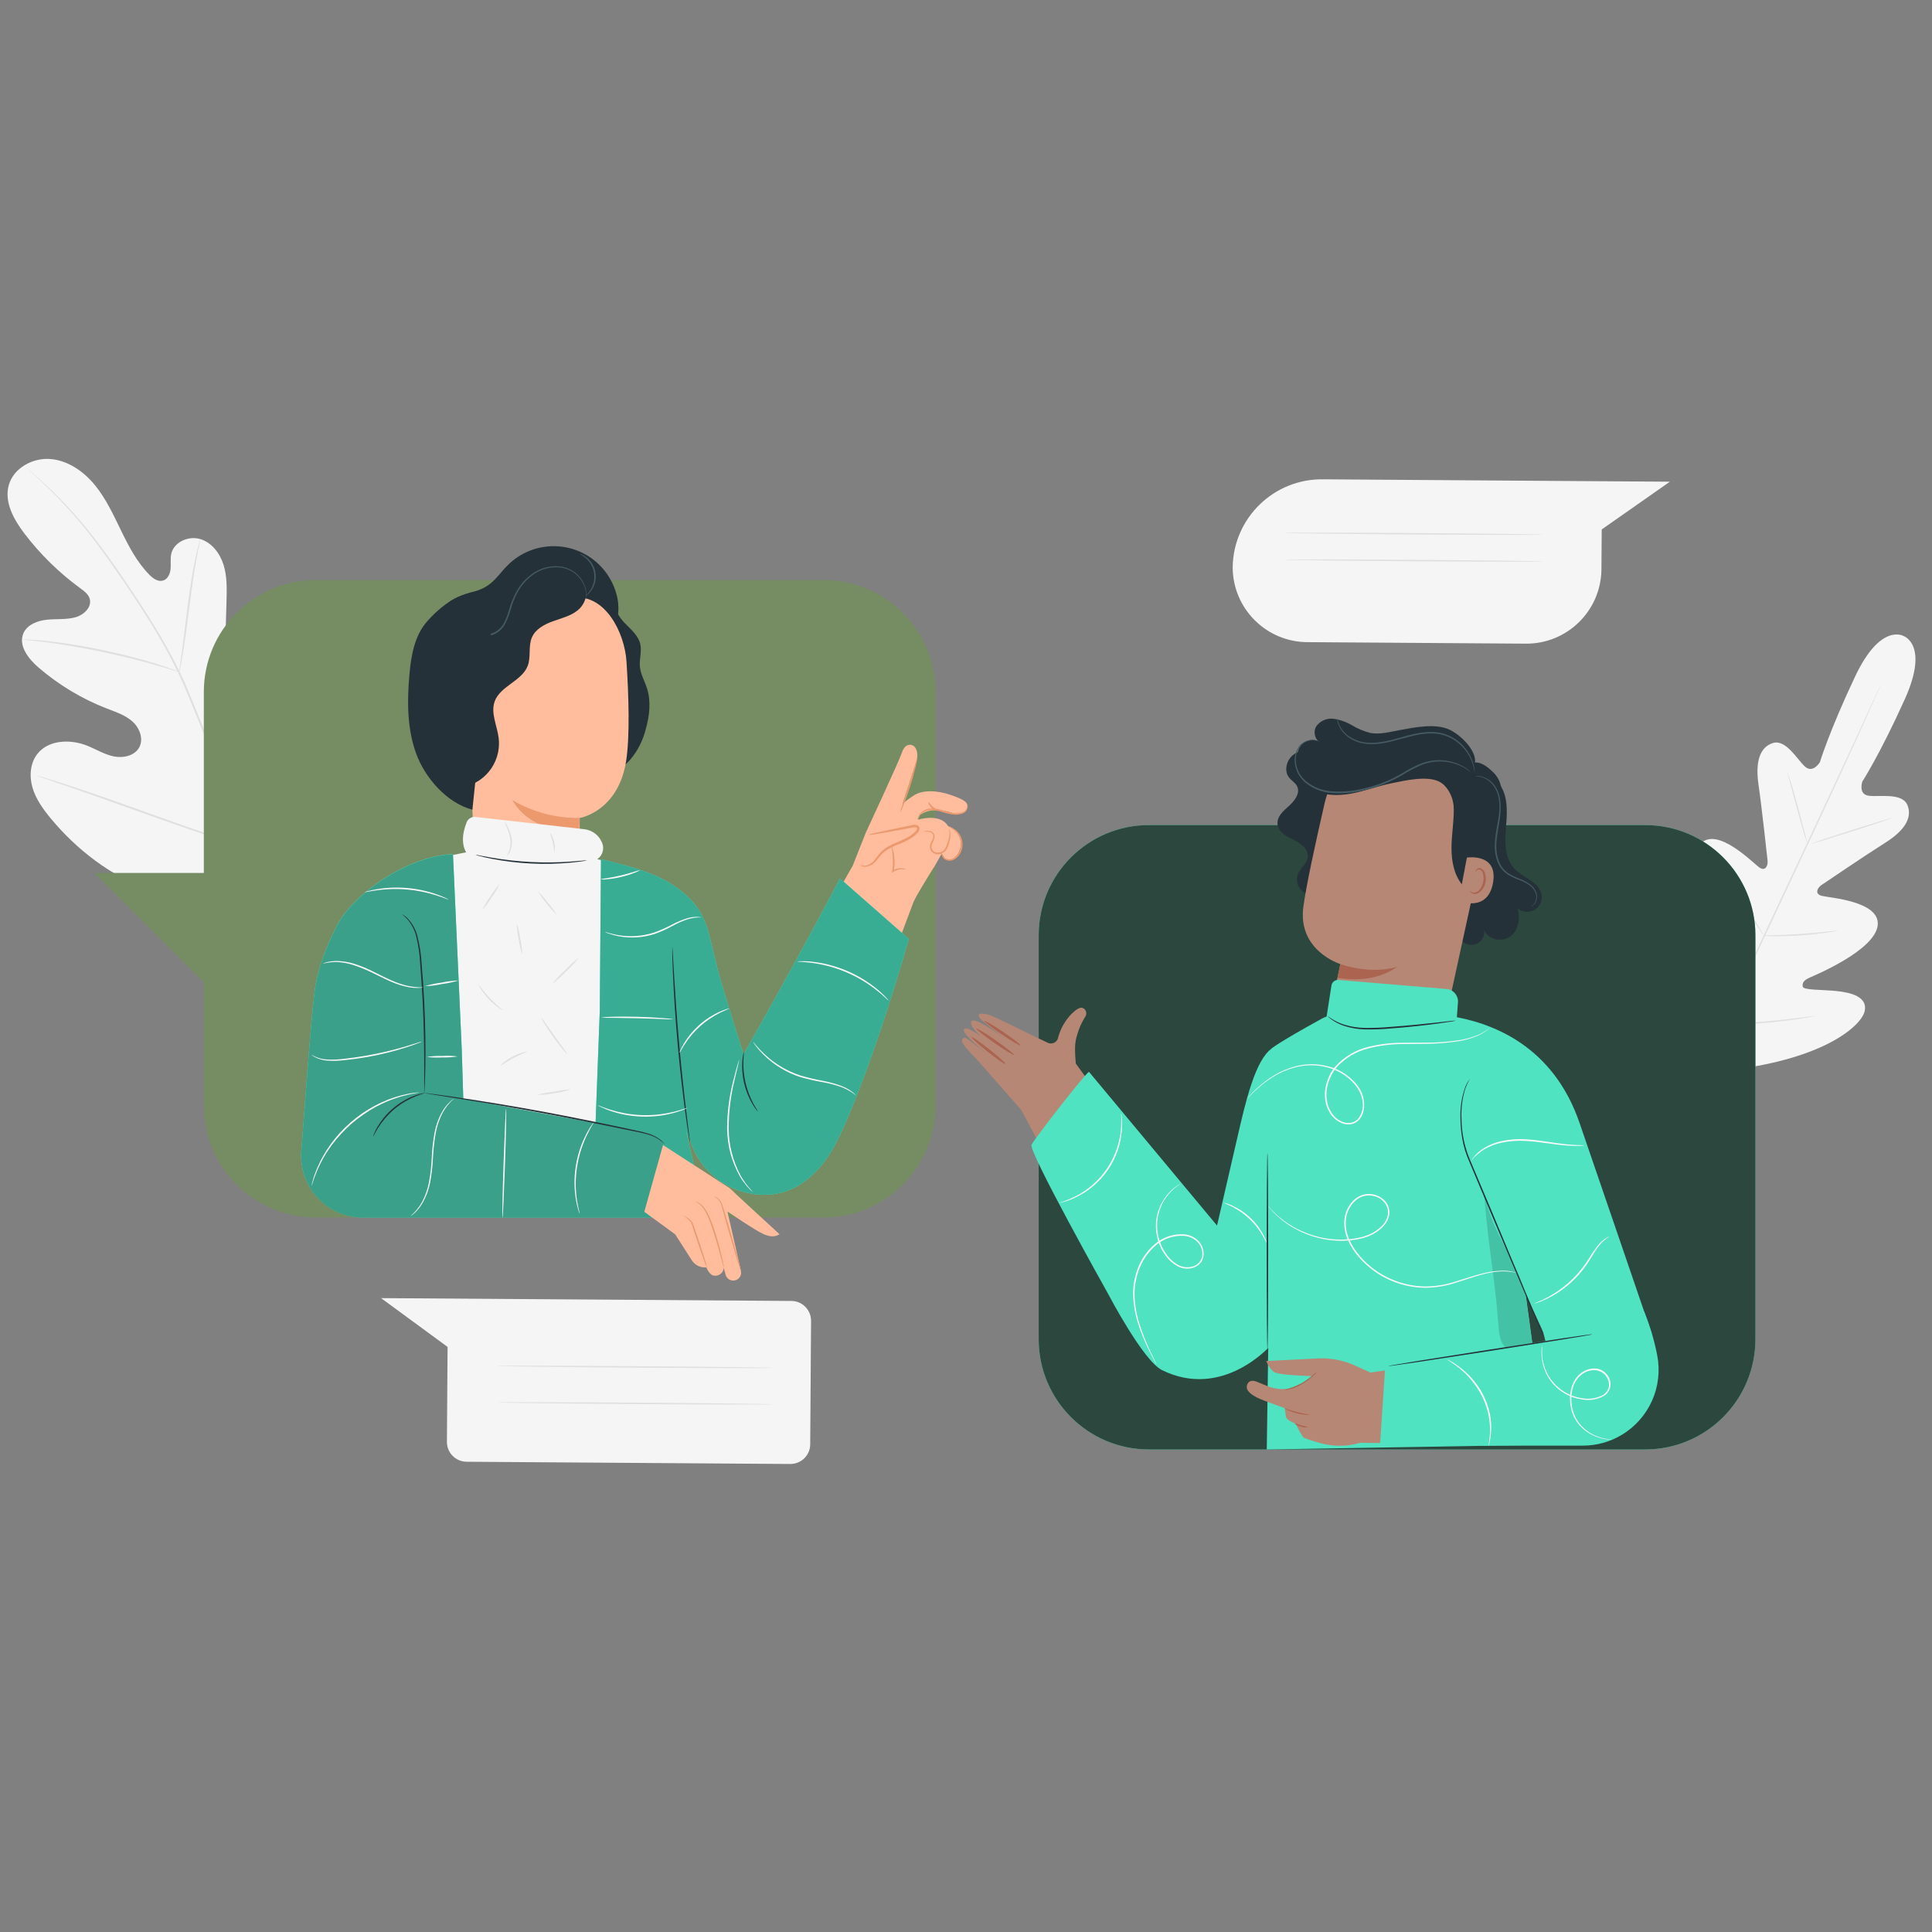 <?xml version="1.0" encoding="UTF-8"?> <svg xmlns="http://www.w3.org/2000/svg" width="300" height="300" viewBox="0 0 300 300" fill="none"><rect x="0" y="0" width="300" height="300" fill="#808080" stroke="none"/><g clip-path="url(#clip0_103_1166)"><g clip-path="url(#clip1_103_1166)"><mask id="mask0_103_1166" style="mask-type:luminance" maskUnits="userSpaceOnUse" x="-18" y="40" width="331" height="221"><path d="M313 40H-18V260.667H313V40Z" fill="white"></path></mask><g mask="url(#mask0_103_1166)"><path d="M295.625 98.779C295.625 98.779 292.069 96.576 288.064 105.039C284.06 113.503 282.587 118.365 282.587 118.365C282.587 118.365 281.512 120.143 280.28 119.037C279.05 117.931 277.32 114.746 275.283 115.381C273.185 116.046 272.559 118.429 273.064 121.887C273.57 125.346 274.393 132.963 274.469 133.651C274.546 134.339 274.18 135.357 273.219 134.718C272.258 134.08 266.661 128.22 264.028 131.042C261.395 133.864 264.371 143.268 264.697 144.287C265.023 145.305 264.81 145.77 264.322 146.044C263.833 146.318 262.14 144.162 260.502 142.553C258.864 140.945 256.633 139.375 255.254 141.129C253.875 142.884 253.621 150.014 260.731 161.373L264.369 166.42L270.595 165.891C283.849 163.949 289.118 159.142 289.56 156.954C290.002 154.766 287.377 154.099 285.08 153.878C282.784 153.658 280.041 153.754 279.934 153.207C279.827 152.659 280.043 152.22 281.033 151.788C282.023 151.355 291.116 147.539 291.565 143.703C292.015 139.866 283.907 139.418 282.811 139.086C281.716 138.753 282.252 137.826 282.823 137.441C283.393 137.056 289.736 132.748 292.691 130.894C295.647 129.039 297.019 127.028 296.179 124.998C295.338 123.04 291.801 123.785 290.158 123.56C288.515 123.335 289.178 121.367 289.178 121.367C289.178 121.367 291.928 117.115 295.779 108.569C299.63 100.024 295.544 98.744 295.544 98.744" fill="#F5F5F5"></path><path d="M292.037 106.352C292.037 106.352 292.015 106.416 291.963 106.535C291.911 106.654 291.833 106.842 291.737 107.068L290.844 109.09C290.063 110.849 288.918 113.386 287.491 116.516C284.638 122.774 280.623 131.383 276.159 140.876C271.694 150.37 267.646 158.978 264.759 165.223L261.346 172.618L260.418 174.628C260.31 174.849 260.228 175.023 260.171 175.147C260.144 175.207 260.114 175.265 260.081 175.322C260.1 175.259 260.123 175.198 260.15 175.138C260.207 175.011 260.28 174.836 260.376 174.61C260.584 174.138 260.888 173.457 261.27 172.584C262.051 170.825 263.196 168.292 264.622 165.162C267.476 158.904 271.49 150.295 275.954 140.798C280.419 131.3 284.454 122.7 287.342 116.459C288.781 113.347 289.943 110.822 290.754 109.068L291.686 107.059C291.79 106.833 291.873 106.663 291.933 106.535C291.994 106.407 292.037 106.352 292.037 106.352Z" fill="#DFDFDF"></path><path d="M277.538 119.941C277.614 120.076 277.671 120.219 277.71 120.369C277.81 120.639 277.94 121.037 278.099 121.529C278.408 122.518 278.805 123.887 279.213 125.411L280.241 129.313C280.366 129.779 280.47 130.169 280.557 130.494C280.608 130.631 280.64 130.776 280.653 130.922C280.577 130.787 280.519 130.643 280.481 130.493C280.38 130.224 280.251 129.826 280.096 129.329C279.795 128.34 279.416 126.963 279.007 125.439L277.954 121.545L277.633 120.369C277.585 120.23 277.553 120.087 277.538 119.941Z" fill="#DFDFDF"></path><path d="M281.228 131.016C281.228 130.96 284.002 130.018 287.465 128.923C290.928 127.828 293.753 126.963 293.769 127.019C293.786 127.074 290.995 128.016 287.532 129.111C284.07 130.207 281.245 131.071 281.228 131.016Z" fill="#DFDFDF"></path><path d="M273.711 145.289C273.863 145.261 274.018 145.249 274.172 145.253L275.42 145.22C276.47 145.189 277.927 145.143 279.53 145.03C281.132 144.917 282.581 144.782 283.632 144.67L284.872 144.537C285.024 144.51 285.179 144.502 285.333 144.515C285.194 144.564 285.051 144.598 284.905 144.618C284.615 144.672 284.191 144.742 283.67 144.815C282.626 144.966 281.173 145.135 279.567 145.244C277.96 145.353 276.499 145.377 275.44 145.365C274.915 145.361 274.488 145.358 274.193 145.335C274.031 145.341 273.868 145.326 273.711 145.289Z" fill="#DFDFDF"></path><path d="M268.172 136.008C268.27 136.111 268.356 136.224 268.426 136.347C268.578 136.571 268.798 136.901 269.06 137.313C269.588 138.132 270.302 139.273 271.08 140.538C271.857 141.804 272.553 142.957 273.047 143.798C273.297 144.227 273.49 144.561 273.621 144.801C273.701 144.919 273.765 145.048 273.811 145.183C273.708 145.083 273.622 144.969 273.553 144.844C273.401 144.616 273.185 144.29 272.919 143.878C272.395 143.059 271.681 141.918 270.899 140.648C270.117 139.379 269.425 138.229 268.931 137.389C268.687 136.96 268.51 136.626 268.357 136.39C268.281 136.27 268.218 136.142 268.172 136.008Z" fill="#DFDFDF"></path><path d="M259.933 147.764C260.056 147.895 260.166 148.039 260.259 148.194L261.074 149.429C261.75 150.476 262.68 151.93 263.694 153.543C264.708 155.156 265.616 156.627 266.262 157.695L267.022 158.981C267.121 159.134 267.205 159.295 267.275 159.462C267.152 159.33 267.042 159.186 266.949 159.032L266.138 157.797C265.457 156.745 264.528 155.291 263.514 153.678C262.5 152.066 261.596 150.594 260.946 149.527C260.642 149.02 260.388 148.592 260.19 148.24C260.088 148.091 260.002 147.931 259.933 147.764Z" fill="#DFDFDF"></path><path d="M267.18 159.129C267.369 159.086 267.563 159.065 267.757 159.065L269.338 158.964C270.671 158.879 272.516 158.756 274.546 158.573C276.576 158.39 278.393 158.172 279.74 157.998L281.309 157.799C281.501 157.767 281.695 157.751 281.89 157.753C281.705 157.814 281.514 157.857 281.321 157.881C280.953 157.951 280.418 158.041 279.76 158.143C278.435 158.352 276.601 158.596 274.566 158.787C272.532 158.978 270.682 159.08 269.345 159.127C268.674 159.148 268.136 159.161 267.76 159.159C267.566 159.165 267.372 159.155 267.18 159.129Z" fill="#DFDFDF"></path><path d="M41.016 139.094C51.026 132.513 53.534 119.961 53.411 108.604C53.386 106.707 53.643 104.719 52.766 103.047C51.889 101.375 49.796 100.182 48.053 100.943C46.618 101.574 45.957 103.196 45.132 104.532C44.02 106.316 42.428 107.751 40.538 108.673C39.304 109.271 37.785 109.619 36.594 108.936C34.961 108.002 34.814 105.742 34.87 103.859L35.173 93.337C35.224 91.454 35.276 89.533 34.72 87.731C34.165 85.929 32.895 84.246 31.092 83.704C29.289 83.162 27.023 84.146 26.596 85.979C26.42 86.742 26.56 87.542 26.49 88.323C26.421 89.104 26.052 89.96 25.273 90.16C24.494 90.359 23.759 89.812 23.2 89.253C21.274 87.305 19.993 84.832 18.801 82.389C17.609 79.946 16.448 77.406 14.711 75.297C12.974 73.188 10.535 71.488 7.807 71.273C5.079 71.058 2.134 72.665 1.373 75.294C0.611 77.924 2.13 80.66 3.789 82.845C6.26 86.082 9.185 88.947 12.473 91.349C13.068 91.78 13.706 92.25 13.923 92.952C14.307 94.236 13.077 95.436 11.81 95.824C10.377 96.242 8.819 96.081 7.349 96.221C5.879 96.36 4.23 96.972 3.636 98.331C2.815 100.238 4.399 102.291 5.974 103.647C9.129 106.363 12.726 108.522 16.607 110.028C18 110.568 19.466 111.043 20.574 112.042C21.682 113.04 22.332 114.745 21.618 116.055C20.904 117.366 19.138 117.746 17.675 117.455C16.212 117.163 14.915 116.338 13.527 115.786C10.924 114.751 7.554 114.856 5.809 117.057C4.671 118.501 4.529 120.546 5.047 122.309C5.564 124.072 6.664 125.605 7.833 127.026C11.925 131.983 17.218 136.017 23.251 138.237C29.283 140.457 34.903 141.136 40.995 139.085" fill="#F5F5F5"></path><path d="M40.249 139.307C38.688 133.552 34.403 120.004 31.82 113.623L29.901 108.912C29.267 107.365 28.641 105.836 27.929 104.375C26.562 101.578 25.04 98.859 23.373 96.229C21.793 93.698 20.203 91.355 18.723 89.171C17.243 86.987 15.762 84.991 14.374 83.217C12.184 80.407 9.774 77.776 7.167 75.347C6.246 74.487 5.512 73.841 5.007 73.411L4.404 72.885C4.272 72.778 4.2 72.726 4.2 72.726C4.2 72.726 4.259 72.79 4.382 72.907L4.943 73.415C5.431 73.845 6.156 74.516 7.064 75.389C9.632 77.846 12.012 80.491 14.185 83.301C15.565 85.079 16.995 87.088 18.496 89.268C19.997 91.448 21.57 93.799 23.146 96.326C24.803 98.956 26.314 101.675 27.672 104.472C28.375 105.929 29.001 107.47 29.636 109C30.27 110.529 30.895 112.122 31.555 113.711C34.121 120.084 38.418 133.618 39.993 139.356" fill="#DFDFDF"></path><path d="M27.841 104.344C27.931 104.084 27.996 103.816 28.034 103.543C28.14 103.022 28.274 102.263 28.425 101.333C28.733 99.465 29.071 96.87 29.437 94.007C29.802 91.144 30.183 88.562 30.529 86.702C30.698 85.772 30.844 85.022 30.971 84.506C31.04 84.24 31.086 83.969 31.11 83.695C31.003 83.948 30.921 84.211 30.865 84.48C30.72 84.991 30.544 85.759 30.35 86.667C29.923 88.518 29.521 91.107 29.155 93.984C28.789 96.86 28.473 99.39 28.229 101.319C28.108 102.215 28.004 102.962 27.923 103.538C27.873 103.804 27.846 104.074 27.841 104.344Z" fill="#DFDFDF"></path><path d="M3.42 99.286C3.501 99.312 3.586 99.327 3.672 99.33L4.397 99.408C5.029 99.477 5.938 99.568 7.056 99.716C9.296 99.997 12.381 100.5 15.758 101.203C19.136 101.905 22.155 102.69 24.328 103.316C25.416 103.623 26.289 103.894 26.886 104.077L27.585 104.287C27.664 104.318 27.747 104.337 27.832 104.344C27.761 104.297 27.684 104.26 27.602 104.236C27.415 104.162 27.176 104.075 26.921 103.975C26.328 103.757 25.459 103.452 24.364 103.103C22.203 102.426 19.177 101.615 15.795 100.908C12.413 100.202 9.345 99.749 7.079 99.516C5.956 99.393 5.038 99.331 4.406 99.301L3.676 99.296C3.591 99.282 3.505 99.278 3.42 99.286Z" fill="#DFDFDF"></path><path d="M37.921 131.47C37.987 131.379 38.043 131.28 38.09 131.177L38.523 130.326C38.895 129.568 39.39 128.461 40.031 127.086C41.272 124.34 42.866 120.49 44.574 116.222C46.281 111.954 47.841 108.078 49.026 105.31L50.45 102.04C50.606 101.674 50.736 101.38 50.836 101.15C50.885 101.047 50.925 100.94 50.953 100.831C50.884 100.92 50.827 101.019 50.785 101.124L50.352 101.975C49.98 102.733 49.464 103.84 48.848 105.211C47.607 107.961 46.009 111.811 44.305 116.079C42.602 120.347 41.033 124.206 39.84 126.973L38.416 130.244L38.034 131.134C37.983 131.241 37.945 131.354 37.921 131.47Z" fill="#DFDFDF"></path><path d="M5.567 120.396C5.669 120.45 5.776 120.493 5.887 120.526L6.828 120.853L10.297 122.043C13.224 123.045 17.25 124.478 21.694 126.072C26.137 127.665 30.181 129.069 33.126 130.024C34.596 130.5 35.793 130.875 36.62 131.12L37.579 131.396C37.69 131.434 37.804 131.461 37.92 131.475C37.817 131.42 37.709 131.375 37.597 131.341L36.655 131.014L33.187 129.832C30.259 128.83 26.233 127.397 21.79 125.803C17.346 124.209 13.307 122.802 10.362 121.851C8.888 121.375 7.694 121 6.863 120.755L5.908 120.475C5.798 120.437 5.683 120.411 5.567 120.396Z" fill="#DFDFDF"></path><path d="M205.454 74.428L259.296 74.799L248.713 82.213L248.67 88.466C248.576 94.898 243.287 100.038 236.854 99.946L203.068 99.713C196.635 99.716 191.417 94.504 191.411 88.071C191.521 80.428 197.805 74.319 205.449 74.428L205.454 74.428Z" fill="#F5F5F5"></path><path d="M239.622 83.022C239.622 83.082 230.653 83.071 219.549 82.995C208.445 82.918 199.477 82.805 199.477 82.745C199.477 82.686 208.446 82.696 219.55 82.772C230.654 82.849 239.623 82.958 239.622 83.022Z" fill="#DFDFDF"></path><path d="M239.593 87.182C239.593 87.242 230.624 87.231 219.52 87.155C208.416 87.078 199.447 86.965 199.448 86.906C199.448 86.846 208.417 86.856 219.521 86.933C230.625 87.009 239.593 87.118 239.593 87.182Z" fill="#DFDFDF"></path><path d="M122.884 202.01L59.173 201.571L69.499 209.15L69.398 223.884C69.386 225.583 70.753 226.968 72.451 226.98L72.456 226.98L122.71 227.326C124.408 227.34 125.796 225.975 125.81 224.277L125.81 224.273L125.942 205.105C125.951 203.406 124.583 202.021 122.884 202.01Z" fill="#F5F5F5"></path><path d="M120.156 212.404C120.156 212.468 110.546 212.449 98.695 212.367C86.843 212.285 77.234 212.172 77.235 212.108C77.235 212.044 86.841 212.063 98.696 212.145C110.552 212.227 120.156 212.344 120.156 212.404Z" fill="#DFDFDF"></path><path d="M120.117 218.062C120.117 218.123 110.507 218.107 98.656 218.026C86.805 217.944 77.196 217.827 77.196 217.767C77.197 217.707 86.802 217.722 98.657 217.804C110.513 217.885 120.118 218.003 120.117 218.062Z" fill="#DFDFDF"></path><path d="M127.892 90.071H49.03C39.432 90.071 31.651 97.852 31.651 107.451V135.555H14.637L31.651 152.568V171.673C31.651 181.272 39.432 189.053 49.03 189.053H127.892C137.491 189.053 145.272 181.272 145.272 171.673V107.451C145.272 97.852 137.491 90.071 127.892 90.071Z" fill="#768D64"></path><path d="M95.675 93.041C95.176 94.334 96.032 95.742 96.999 96.739C97.966 97.737 99.122 98.681 99.426 100.032C99.678 101.166 99.259 102.344 99.36 103.501C99.462 104.657 100.102 105.747 100.463 106.877C101.121 108.925 100.856 111.162 100.269 113.232C99.846 114.952 99.037 116.553 97.904 117.915C96.749 119.278 95.065 120.082 93.278 120.121C92.774 120.153 92.278 119.974 91.91 119.627C91.663 119.27 91.526 118.848 91.518 118.413C90.507 109.527 90.507 100.555 91.518 91.668" fill="#253138"></path><path d="M68.166 96.205C68.122 94.563 69.636 93.297 71.163 92.674C72.69 92.052 74.389 91.845 75.748 90.909C76.958 90.097 77.765 88.831 78.785 87.82C82.702 83.847 89.098 83.803 93.071 87.72C94.389 89.021 95.326 90.658 95.776 92.454C96.363 94.788 95.961 97.551 94.121 99.105C91.985 100.905 88.825 100.504 86.076 99.943C83.326 99.383 80.237 98.831 77.951 100.442C76.574 101.408 75.779 102.989 74.936 104.45C74.093 105.91 73.039 107.398 71.445 107.949C69.852 108.501 67.685 107.548 67.623 105.866" fill="#253138"></path><path d="M74.637 96.541C73.22 96.694 72.156 97.906 72.187 99.33L73.824 136.402C73.895 140.78 80.294 143.238 84.981 143.128C89.717 143.018 89.867 140.696 89.929 136.53C90.026 129.575 90.017 126.962 90.022 127.002C90.026 127.041 96.001 125.996 97.224 118.175C97.828 114.296 97.621 107.932 97.281 102.728C96.977 98.046 93.861 92.309 89.196 92.812L74.637 96.541Z" fill="#FFBD9D"></path><path d="M90.021 127.006C86.346 127.069 82.725 126.111 79.561 124.239C79.561 124.239 82.108 129.597 89.92 128.846L90.021 127.006Z" fill="#EB996D"></path><path d="M69.186 122.217C72.934 122.975 76.588 120.551 77.346 116.802C77.493 116.07 77.522 115.319 77.43 114.578C77.188 112.658 76.155 110.712 76.821 108.894C77.704 106.498 81.062 105.76 81.954 103.364C82.47 101.973 82.007 100.345 82.594 98.981C83.145 97.701 84.496 96.964 85.811 96.488C87.126 96.011 88.53 95.684 89.633 94.828C90.737 93.972 91.421 92.357 90.71 91.152C84.881 91.851 79.156 93.243 73.657 95.296C72.381 95.773 71.044 96.346 70.29 97.476C69.495 98.677 69.535 100.222 69.601 101.66C69.928 108.669 68.86 115.231 69.186 122.24" fill="#253138"></path><path d="M67.328 120.02C67.283 120.013 67.24 120 67.2 119.98C67.074 119.936 66.954 119.877 66.842 119.803C66.412 119.525 66.074 119.126 65.871 118.656C65.537 117.913 65.448 117.083 65.615 116.286C65.881 115.25 66.364 114.283 67.032 113.448C67.716 112.495 68.586 111.528 69.177 110.297C69.492 109.671 69.668 108.985 69.693 108.284C69.668 107.541 69.519 106.807 69.252 106.113C68.955 105.362 68.797 104.564 68.789 103.756C68.875 102.003 69.826 100.406 71.326 99.493C72.118 99.061 72.998 98.81 73.899 98.76C74.771 98.718 75.635 98.569 76.472 98.319C77.258 98.022 77.903 97.441 78.282 96.691C78.642 95.953 78.929 95.181 79.138 94.387C79.361 93.625 79.657 92.886 80.021 92.18C80.684 90.842 81.695 89.707 82.947 88.892C84.052 88.197 85.345 87.861 86.649 87.93C87.729 87.986 88.758 88.408 89.567 89.126C90.169 89.668 90.618 90.359 90.868 91.13C91.031 91.612 91.093 92.123 91.049 92.63C91.04 92.807 91.011 92.982 90.961 93.151C90.961 93.151 90.992 92.97 91.005 92.626C91.026 92.126 90.951 91.627 90.785 91.156C90.163 89.382 88.52 88.167 86.641 88.094C85.373 88.037 84.118 88.373 83.048 89.056C81.83 89.856 80.849 90.969 80.206 92.277C79.849 92.984 79.562 93.722 79.35 94.484C79.134 95.293 78.839 96.078 78.467 96.828C78.262 97.215 77.995 97.567 77.677 97.869C77.348 98.174 76.96 98.41 76.538 98.562C75.678 98.827 74.789 98.984 73.891 99.03C73.022 99.075 72.174 99.315 71.41 99.731C69.976 100.601 69.065 102.125 68.978 103.801C68.986 104.583 69.136 105.358 69.42 106.087C69.7 106.802 69.857 107.56 69.883 108.329C69.854 109.057 69.666 109.77 69.336 110.421C68.718 111.683 67.84 112.627 67.151 113.585C66.487 114.396 66.002 115.34 65.73 116.352C65.554 117.123 65.627 117.929 65.938 118.656C66.128 119.119 66.447 119.518 66.856 119.808C67.151 119.958 67.332 120.002 67.328 120.02Z" fill="#455A63"></path><path d="M90.008 85.988C90.115 85.996 90.22 86.028 90.313 86.081C90.578 86.193 90.826 86.342 91.05 86.522C92.647 87.762 92.987 90.038 91.822 91.69C91.659 91.927 91.466 92.142 91.248 92.33C91.09 92.463 90.992 92.52 90.984 92.507C91.233 92.225 91.467 91.93 91.685 91.624C92.714 90.02 92.399 87.903 90.948 86.668C90.649 86.423 90.334 86.197 90.008 85.988Z" fill="#455A63"></path><path d="M73.353 125.731C69.38 124.672 65.982 120.801 64.596 116.948C63.211 113.095 63.211 108.889 63.568 104.812C63.824 101.859 64.345 98.734 66.304 96.51C69.261 93.156 72.483 91.444 76.932 91.585" fill="#253138"></path><path d="M96.434 134.337L92.749 133.41C93.578 132.84 93.885 131.763 93.482 130.842C93.006 129.675 91.921 128.87 90.666 128.754L73.869 126.856C73.265 126.776 72.683 127.119 72.461 127.686C71.717 129.581 71.692 131.14 72.386 132.364H72.306L69.067 133.009L63.577 181.441L99.537 179.759L96.434 134.337Z" fill="#F5F5F5"></path><path d="M91.147 133.595C90.926 133.659 90.7 133.704 90.471 133.727C90.03 133.798 89.399 133.873 88.613 133.952C84.502 134.335 80.357 134.128 76.304 133.339C75.528 133.185 74.905 133.043 74.477 132.929C74.253 132.885 74.032 132.82 73.82 132.734C74.047 132.751 74.274 132.788 74.495 132.845C74.936 132.929 75.559 133.048 76.335 133.18C80.384 133.877 84.502 134.081 88.6 133.789C89.386 133.736 90.021 133.679 90.462 133.635C90.689 133.604 90.918 133.59 91.147 133.595Z" fill="#253138"></path><path d="M74.892 141.293C75.246 140.558 75.667 139.858 76.15 139.201C76.572 138.502 77.058 137.845 77.602 137.237C77.248 137.972 76.826 138.672 76.34 139.329C75.921 140.028 75.436 140.685 74.892 141.293Z" fill="#DFDFDF"></path><path d="M86.482 142.113C85.36 140.961 84.351 139.705 83.468 138.361C84.056 138.912 84.591 139.516 85.065 140.166C85.599 140.768 86.074 141.42 86.482 142.113Z" fill="#DFDFDF"></path><path d="M81.097 148.27C80.844 147.485 80.662 146.678 80.555 145.86C80.371 145.056 80.266 144.235 80.241 143.411C80.496 144.196 80.677 145.002 80.784 145.82C80.963 146.626 81.068 147.445 81.097 148.27Z" fill="#DFDFDF"></path><path d="M89.947 148.649C89.323 149.424 88.642 150.149 87.908 150.82C87.226 151.546 86.488 152.218 85.701 152.828C86.324 152.053 87.006 151.327 87.74 150.657C88.424 149.934 89.162 149.262 89.947 148.649Z" fill="#DFDFDF"></path><path d="M78.079 156.902C76.452 155.93 75.127 154.526 74.252 152.846C74.314 152.806 74.989 153.865 76.053 154.981C77.116 156.098 78.123 156.844 78.079 156.902Z" fill="#DFDFDF"></path><path d="M81.892 163.275C81.892 163.341 80.886 163.663 79.721 164.286C78.556 164.908 77.704 165.561 77.66 165.504C78.215 164.909 78.879 164.425 79.615 164.078C80.315 163.666 81.088 163.393 81.892 163.275Z" fill="#DFDFDF"></path><path d="M88.093 163.685C87.83 163.463 87.594 163.209 87.391 162.93C86.986 162.445 86.443 161.752 85.878 160.962C85.313 160.172 84.836 159.435 84.505 158.888C84.308 158.605 84.145 158.3 84.02 157.979C84.254 158.231 84.463 158.506 84.642 158.8L86.067 160.83L87.519 162.833C87.74 163.096 87.933 163.382 88.093 163.685Z" fill="#DFDFDF"></path><path d="M88.715 169.123C87.857 169.424 86.969 169.631 86.067 169.74C85.174 169.927 84.264 170.017 83.352 170.01C84.234 169.788 85.129 169.623 86.031 169.516C86.917 169.332 87.813 169.2 88.715 169.123Z" fill="#DFDFDF"></path><path d="M78.675 132.911C78.644 132.911 78.856 132.646 79.037 132.179C79.261 131.567 79.328 130.908 79.231 130.263C79.122 129.614 78.93 128.98 78.662 128.379C78.532 128.133 78.431 127.872 78.362 127.602C78.546 127.813 78.695 128.054 78.803 128.313C79.124 128.911 79.343 129.558 79.452 130.228C79.559 130.912 79.465 131.613 79.183 132.245C79.084 132.513 78.907 132.745 78.675 132.911Z" fill="#DFDFDF"></path><path d="M85.392 129.284C86.027 130.159 86.283 131.254 86.102 132.32C86.036 132.32 86.027 131.618 85.829 130.784C85.63 129.95 85.343 129.319 85.392 129.284Z" fill="#DFDFDF"></path><path d="M115.69 163.792L132.416 134.412L134.433 129.315C134.433 129.315 139.65 118.105 140.011 116.958C140.431 115.634 141.168 115.528 141.644 115.713C142.386 116.009 142.624 117.112 142.298 118.255C142.183 118.648 140.157 124.809 140.157 124.809C140.701 124.339 141.28 123.91 141.887 123.525C143.172 122.642 145.524 122.686 147.704 123.463C149.884 124.24 150.422 124.65 150.162 125.506C150.046 125.832 149.787 126.087 149.461 126.199C148.947 126.414 148.372 126.426 147.849 126.234C144.345 125.043 142.792 126.623 142.792 126.623L142.531 127.289C142.531 127.289 145.179 126.446 146.662 127.638C146.884 127.813 147.07 128.028 147.21 128.273C148.732 128.771 149.563 130.408 149.065 131.93C148.913 132.398 148.643 132.82 148.282 133.154C147.953 133.53 147.426 133.663 146.958 133.49C146.744 133.344 146.572 133.145 146.459 132.912C146.388 132.795 146.307 132.684 146.217 132.581L145.219 134.346C145.219 134.346 142.761 138.186 141.878 139.982L130.359 170.668C128.785 174.868 124.104 176.996 119.905 175.421C119.859 175.404 119.813 175.386 119.767 175.368C115.594 173.721 113.546 169.001 115.193 164.827C115.334 164.471 115.5 164.125 115.69 163.792Z" fill="#FFBD9D"></path><path d="M133.568 134.31C134.16 134.698 134.976 134.433 135.506 133.974C136.035 133.515 136.388 132.884 136.9 132.386C138.387 130.898 140.872 130.757 142.298 129.199C142.496 128.983 142.673 128.652 142.501 128.414C142.329 128.175 142.011 128.219 141.746 128.272L134.901 129.627" fill="#FFBD9D"></path><path d="M134.9 129.627C135.131 129.523 135.374 129.449 135.624 129.407C136.096 129.288 136.785 129.133 137.632 128.965L140.615 128.334L141.498 128.153C141.838 128.029 142.213 128.042 142.544 128.189C142.737 128.332 142.825 128.578 142.765 128.811C142.719 128.998 142.628 129.171 142.5 129.314C142.269 129.569 142.01 129.797 141.727 129.994C140.589 130.784 139.34 131.106 138.342 131.631C137.867 131.856 137.429 132.154 137.045 132.514C136.692 132.853 136.414 133.242 136.123 133.573C135.698 134.164 135.034 134.537 134.309 134.592C133.783 134.592 133.567 134.332 133.585 134.328C133.815 134.407 134.057 134.444 134.3 134.438C134.958 134.329 135.54 133.949 135.906 133.392C136.189 133.006 136.491 132.635 136.811 132.28C137.211 131.883 137.671 131.552 138.175 131.3C139.203 130.744 140.448 130.417 141.498 129.667C141.751 129.487 141.985 129.282 142.195 129.054C142.389 128.837 142.456 128.577 142.319 128.502C142.182 128.427 141.878 128.462 141.573 128.524L140.69 128.687L137.689 129.239C136.833 129.389 136.14 129.504 135.659 129.574C135.41 129.632 135.154 129.649 134.9 129.627Z" fill="#EB996D"></path><path d="M142.439 127.298C142.614 126.888 142.884 126.525 143.225 126.238C143.607 125.952 144.071 125.797 144.549 125.797C145.149 125.801 145.745 125.899 146.314 126.088C146.896 126.285 147.496 126.421 148.106 126.494C148.618 126.553 149.136 126.474 149.606 126.265C149.934 126.113 150.172 125.816 150.246 125.462C150.28 125.339 150.28 125.21 150.246 125.086C150.22 125.086 150.22 125.219 150.153 125.439C150.056 125.74 149.829 125.983 149.536 126.101C149.087 126.268 148.603 126.323 148.128 126.26C147.536 126.167 146.954 126.019 146.389 125.819C145.8 125.625 145.183 125.53 144.562 125.537C144.041 125.549 143.539 125.735 143.137 126.066C142.87 126.289 142.664 126.576 142.541 126.9C142.43 127.161 142.422 127.293 142.439 127.298Z" fill="#EB996D"></path><path d="M142.417 117.813C142.244 118.208 142.105 118.617 142.002 119.035C141.741 119.883 141.432 120.889 141.088 122.001C140.744 123.113 140.404 124.111 140.13 124.954C139.971 125.354 139.848 125.767 139.764 126.189C139.983 125.818 140.164 125.424 140.303 125.016C140.594 124.274 140.965 123.25 141.335 122.081C141.706 120.911 141.993 119.874 142.178 119.084C142.302 118.67 142.382 118.244 142.417 117.813Z" fill="#EB996D"></path><path d="M143.383 129.142C143.518 129.161 143.654 129.161 143.789 129.142C144.132 129.083 144.483 129.177 144.751 129.398C144.907 129.563 144.966 129.797 144.906 130.015C144.834 130.286 144.729 130.548 144.592 130.793C144.416 131.1 144.357 131.46 144.429 131.807C144.551 132.18 144.842 132.473 145.214 132.598C145.58 132.714 145.978 132.674 146.313 132.487C146.622 132.329 146.877 132.081 147.042 131.776C147.281 131.274 147.444 130.738 147.527 130.188C147.591 129.819 147.591 129.441 147.527 129.071C147.513 128.932 147.46 128.8 147.373 128.691C147.351 128.691 147.408 128.833 147.43 129.085C147.449 129.445 147.418 129.805 147.337 130.157C147.233 130.679 147.061 131.184 146.825 131.662C146.53 132.215 145.899 132.499 145.289 132.355C144.995 132.26 144.762 132.03 144.663 131.737C144.605 131.448 144.654 131.149 144.8 130.894C144.937 130.627 145.041 130.344 145.109 130.051C145.169 129.766 145.077 129.47 144.866 129.27C144.555 129.023 144.146 128.939 143.762 129.041C143.631 129.054 143.503 129.087 143.383 129.142Z" fill="#EB996D"></path><path d="M146.269 132.231C146.269 132.231 146.185 132.346 146.194 132.593C146.219 132.945 146.409 133.264 146.706 133.454C147.166 133.719 147.733 133.719 148.193 133.454C148.738 133.14 149.14 132.628 149.314 132.024C149.507 131.433 149.507 130.797 149.314 130.206C149.158 129.728 148.876 129.301 148.498 128.97C148.249 128.747 147.96 128.573 147.646 128.458C147.535 128.405 147.412 128.377 147.289 128.378C147.682 128.569 148.047 128.812 148.374 129.102C149.129 129.839 149.4 130.942 149.072 131.944C148.914 132.487 148.56 132.951 148.079 133.246C147.688 133.476 147.206 133.489 146.803 133.282C146.537 133.126 146.351 132.865 146.291 132.562C146.247 132.368 146.291 132.231 146.269 132.231Z" fill="#EB996D"></path><path d="M140.699 135.003C140.524 134.885 140.318 134.822 140.108 134.822C139.569 134.77 139.029 134.899 138.572 135.188L138.762 135.316C138.821 135.025 138.862 134.73 138.885 134.434C139.04 132.73 138.497 131.415 138.444 131.45C138.613 132.428 138.677 133.421 138.634 134.412C138.612 134.695 138.575 134.976 138.523 135.255L138.47 135.542L138.713 135.378C139.127 135.109 139.609 134.964 140.103 134.963C140.47 134.972 140.69 135.034 140.699 135.003Z" fill="#EB996D"></path><path d="M144.181 124.535C144.111 124.535 144.208 125.065 144.676 125.471C145.144 125.877 145.669 125.912 145.669 125.837C145.669 125.762 145.249 125.634 144.848 125.276C144.446 124.919 144.252 124.508 144.181 124.535Z" fill="#EB996D"></path><path d="M91.963 188.171L109.462 188.343L106.527 175.646L107.511 178.042C109.367 182.568 113.773 185.523 118.664 185.523C124.198 185.523 128.025 181.405 130.364 176.392C135.836 164.67 141.11 145.794 141.11 145.794L130.443 136.42C122.72 151.028 115.464 163.712 115.464 163.712C115.464 163.712 113.368 157.344 111.748 151.659C110.129 145.975 110.142 142.992 107.657 140.158C103.831 135.798 98.389 134.717 93.323 133.41L93.133 156.995L91.963 188.171Z" fill="#50E3C2"></path><path d="M71.94 170.628L103.804 176.806L105.353 189.049H56.498C51.185 189.114 46.825 184.86 46.759 179.547C46.756 179.254 46.766 178.961 46.789 178.669C47.49 169.745 48.254 158.756 48.836 154.109C49.278 150.485 50.734 146.738 52.442 143.517C54.909 138.874 63.131 132.925 70.338 132.616L71.702 162.966" fill="#50E3C2"></path><path d="M91.963 188.171L109.462 188.343L106.527 175.646L107.511 178.042C109.367 182.568 113.773 185.523 118.664 185.523C124.198 185.523 128.025 181.405 130.364 176.392C135.836 164.67 141.11 145.794 141.11 145.794L130.443 136.42C122.72 151.028 115.464 163.712 115.464 163.712C115.464 163.712 113.368 157.344 111.748 151.659C110.129 145.975 110.142 142.992 107.657 140.158C103.831 135.798 98.389 134.717 93.323 133.41L93.133 156.995L91.963 188.171Z" fill="#39AD93"></path><path d="M71.94 170.627L100.68 175.897C101.877 176.118 102.823 177.04 103.076 178.231L105.353 189.075H56.498C51.185 189.14 46.825 184.886 46.759 179.573C46.756 179.28 46.766 178.987 46.789 178.695C47.49 169.771 48.254 158.782 48.836 154.135C49.278 150.511 50.734 146.764 52.442 143.543C54.909 138.9 63.131 132.951 70.338 132.642L71.702 162.992" fill="#3BA089"></path><path d="M65.872 169.718C65.86 169.621 65.86 169.524 65.872 169.427V168.593V165.503C65.872 162.913 65.823 159.325 65.624 155.384C65.523 153.407 65.395 151.526 65.258 149.823C65.194 148.311 64.98 146.809 64.618 145.339C64.366 144.358 63.885 143.451 63.215 142.691C62.955 142.426 62.681 142.175 62.394 141.941C62.731 142.114 63.037 142.342 63.299 142.616C64.013 143.37 64.528 144.291 64.795 145.295C65.181 146.777 65.411 148.294 65.483 149.823C65.633 151.531 65.766 153.411 65.867 155.388C66.07 159.36 66.092 162.93 66.048 165.539C66.022 166.837 65.986 167.887 65.956 168.628L65.907 169.462C65.905 169.549 65.893 169.635 65.872 169.718Z" fill="#253138"></path><path d="M103.187 177.688C102.85 177.317 102.459 177 102.026 176.748C101.511 176.468 100.964 176.25 100.397 176.099C99.74 175.91 98.968 175.764 98.116 175.592C94.709 174.895 90.008 173.928 84.801 172.944C79.593 171.96 74.853 171.179 71.424 170.631L67.359 169.983L66.256 169.797C66.126 169.781 65.997 169.754 65.872 169.718C66.002 169.718 66.132 169.73 66.26 169.753L67.373 169.894C68.335 170.022 69.729 170.216 71.446 170.472C74.884 170.984 79.628 171.743 84.841 172.719C90.053 173.694 94.753 174.683 98.147 175.415C98.998 175.601 99.771 175.76 100.433 175.963C101.006 176.125 101.556 176.359 102.07 176.66C102.4 176.847 102.699 177.085 102.953 177.366C103.021 177.436 103.083 177.511 103.138 177.591C103.169 177.644 103.191 177.688 103.187 177.688Z" fill="#253138"></path><path d="M65.969 169.718C65.969 169.758 65.382 169.894 64.473 170.265C63.942 170.484 63.426 170.739 62.928 171.025C62.327 171.383 61.752 171.787 61.212 172.233C60.686 172.689 60.196 173.185 59.746 173.717C59.377 174.155 59.037 174.618 58.731 175.102C58.211 175.937 57.972 176.501 57.933 176.483C57.96 176.342 58.006 176.203 58.069 176.073C58.219 175.711 58.394 175.358 58.59 175.019C58.885 174.515 59.217 174.034 59.583 173.58C60.489 172.468 61.597 171.538 62.849 170.839C63.356 170.553 63.886 170.309 64.433 170.111C64.802 169.973 65.179 169.863 65.563 169.78C65.695 169.74 65.832 169.72 65.969 169.718Z" fill="#253138"></path><path d="M107.114 177.345C107.083 177.245 107.061 177.143 107.047 177.041C107.012 176.82 106.964 176.528 106.906 176.158C106.783 175.394 106.62 174.291 106.434 172.922C106.063 170.191 105.613 166.404 105.234 162.211C104.854 158.019 104.629 154.214 104.506 151.456C104.444 150.079 104.408 148.962 104.39 148.19V147.307C104.381 147.205 104.381 147.101 104.39 146.999C104.414 147.1 104.426 147.204 104.426 147.307L104.483 148.19C104.532 148.985 104.593 150.092 104.673 151.447C104.836 154.202 105.092 158.001 105.467 162.189C105.842 166.377 106.271 170.164 106.602 172.901C106.765 174.251 106.902 175.35 106.999 176.144C107.039 176.51 107.074 176.802 107.1 177.027C107.118 177.132 107.123 177.239 107.114 177.345Z" fill="#253138"></path><path d="M117.679 172.6C117.679 172.6 117.578 172.503 117.424 172.309C117.21 172.027 117.014 171.732 116.837 171.426C115.652 169.405 115.106 167.073 115.269 164.736C115.291 164.384 115.339 164.035 115.411 163.69C115.427 163.561 115.459 163.434 115.508 163.314C115.548 163.314 115.464 163.862 115.433 164.744C115.359 167.049 115.892 169.331 116.977 171.364C117.392 172.128 117.715 172.574 117.679 172.6Z" fill="#253138"></path><path d="M65.743 153.318C65.743 153.318 65.686 153.34 65.58 153.354C65.421 153.379 65.26 153.396 65.099 153.402C64.507 153.427 63.914 153.38 63.334 153.261C62.471 153.088 61.63 152.824 60.823 152.475C59.909 152.095 58.938 151.593 57.923 151.102C56.973 150.625 55.989 150.218 54.979 149.885C54.16 149.609 53.309 149.442 52.446 149.386C51.647 149.36 50.849 149.45 50.076 149.655C50.123 149.623 50.176 149.6 50.231 149.585C50.374 149.522 50.521 149.47 50.672 149.43C51.248 149.276 51.842 149.208 52.437 149.227C53.319 149.255 54.192 149.403 55.032 149.668C56.055 149.997 57.05 150.408 58.007 150.895C59.026 151.398 59.989 151.893 60.889 152.277C61.681 152.629 62.506 152.904 63.352 153.098C64.138 153.258 64.941 153.332 65.743 153.318Z" fill="#F9F9F9"></path><path d="M71.22 152.246C70.372 152.504 69.504 152.691 68.625 152.803C67.754 152.992 66.868 153.103 65.977 153.134C66.825 152.875 67.693 152.689 68.572 152.577C69.443 152.387 70.329 152.277 71.22 152.246Z" fill="#F9F9F9"></path><path d="M65.545 161.717C65.342 161.832 65.127 161.925 64.905 161.995C64.486 162.158 63.872 162.379 63.109 162.626C61.112 163.267 59.075 163.771 57.01 164.135C55.8 164.347 54.639 164.502 53.58 164.608C52.641 164.729 51.691 164.754 50.747 164.683C50.106 164.631 49.482 164.453 48.911 164.158C48.756 164.077 48.608 163.983 48.47 163.875C48.419 163.84 48.373 163.799 48.333 163.751C48.333 163.751 48.545 163.889 48.946 164.079C49.518 164.337 50.133 164.486 50.76 164.52C51.693 164.568 52.629 164.526 53.554 164.396C54.609 164.277 55.761 164.118 56.965 163.906C59.021 163.542 61.054 163.063 63.056 162.471C63.824 162.242 64.442 162.03 64.87 161.911C65.089 161.83 65.315 161.765 65.545 161.717Z" fill="#F9F9F9"></path><path d="M71.075 164.043C70.28 164.169 69.475 164.221 68.67 164.197C67.867 164.248 67.062 164.222 66.264 164.122C67.06 163.996 67.865 163.944 68.67 163.968C69.472 163.917 70.277 163.942 71.075 164.043Z" fill="#F9F9F9"></path><path d="M48.363 184.15C48.369 184.068 48.385 183.988 48.412 183.911C48.456 183.735 48.518 183.518 48.588 183.249L48.721 182.773C48.778 182.6 48.853 182.42 48.924 182.221C49.083 181.77 49.265 181.328 49.471 180.897L49.829 180.142C49.957 179.877 50.12 179.621 50.27 179.348C50.603 178.77 50.965 178.208 51.356 177.667C53.158 175.174 55.509 173.128 58.227 171.687C58.818 171.374 59.425 171.093 60.045 170.844C60.341 170.733 60.615 170.605 60.893 170.517L61.692 170.265C62.149 170.12 62.615 170 63.086 169.908C63.294 169.864 63.483 169.815 63.66 169.784L64.154 169.718L64.834 169.634C64.913 169.623 64.993 169.623 65.072 169.634C64.997 169.663 64.918 169.683 64.838 169.691L64.168 169.819L63.682 169.904L63.113 170.045C62.707 170.155 62.23 170.248 61.74 170.433L60.955 170.698C60.681 170.79 60.407 170.919 60.12 171.033C59.509 171.287 58.911 171.571 58.329 171.885C57.002 172.619 55.752 173.486 54.599 174.471C53.461 175.476 52.426 176.592 51.51 177.803C51.113 178.377 50.72 178.916 50.42 179.458C50.266 179.727 50.102 179.979 49.979 180.24L49.608 180.981C49.356 181.449 49.202 181.899 49.034 182.305C48.959 182.499 48.88 182.68 48.818 182.848L48.663 183.315L48.447 183.964C48.426 184.029 48.398 184.091 48.363 184.15Z" fill="#F9F9F9"></path><path d="M70.497 170.592C69.759 171.234 69.145 172.005 68.688 172.87C68.207 173.814 67.865 174.824 67.672 175.866C67.444 177.149 67.297 178.444 67.231 179.746C67.176 181.056 67.029 182.361 66.79 183.651C66.574 184.709 66.2 185.728 65.682 186.674C65.336 187.309 64.889 187.883 64.358 188.374C64.214 188.508 64.059 188.63 63.895 188.74C63.784 188.815 63.723 188.855 63.718 188.846C64.47 188.219 65.096 187.455 65.563 186.595C66.052 185.656 66.403 184.651 66.605 183.612C66.839 182.33 66.987 181.034 67.046 179.732C67.103 178.42 67.251 177.114 67.487 175.822C67.693 174.765 68.056 173.744 68.564 172.795C68.911 172.154 69.358 171.573 69.888 171.073C70.027 170.94 70.174 170.816 70.329 170.703C70.38 170.659 70.437 170.622 70.497 170.592Z" fill="#F9F9F9"></path><path d="M78.03 189.124C77.968 189.124 78.03 185.319 78.193 180.632C78.356 175.945 78.524 172.146 78.586 172.146C78.647 172.146 78.586 175.949 78.422 180.641C78.259 185.333 78.091 189.128 78.03 189.124Z" fill="#F9F9F9"></path><path d="M90.008 188.471C89.925 188.294 89.86 188.109 89.814 187.919C89.742 187.702 89.682 187.481 89.633 187.257C89.575 186.997 89.496 186.701 89.447 186.374C89.31 185.596 89.232 184.808 89.213 184.018C89.17 182.076 89.469 180.141 90.096 178.302C90.352 177.554 90.663 176.825 91.027 176.123C91.173 175.818 91.336 175.562 91.469 175.332C91.581 175.132 91.705 174.939 91.839 174.754C91.938 174.586 92.055 174.429 92.188 174.286C92.228 174.308 91.747 174.992 91.169 176.197C90.826 176.9 90.531 177.626 90.286 178.368C89.681 180.188 89.383 182.096 89.403 184.013C89.413 184.795 89.474 185.575 89.584 186.348C89.805 187.663 90.052 188.458 90.008 188.471Z" fill="#F9F9F9"></path><path d="M69.667 139.695C69.667 139.73 68.97 139.426 67.822 139.055C64.834 138.091 61.666 137.81 58.554 138.234C57.363 138.397 56.635 138.583 56.626 138.543C56.784 138.467 56.951 138.412 57.124 138.38C57.586 138.252 58.055 138.15 58.528 138.075C61.663 137.554 64.879 137.838 67.875 138.9C68.326 139.059 68.767 139.241 69.199 139.444C69.365 139.508 69.522 139.592 69.667 139.695Z" fill="#F9F9F9"></path><path d="M104.532 158.27C103.986 158.298 103.439 158.289 102.895 158.243C101.884 158.204 100.49 158.151 98.949 158.115C97.409 158.08 96.014 158.058 95.004 158.049C94.457 158.066 93.911 158.047 93.367 157.992C93.511 157.958 93.659 157.94 93.808 157.939C94.09 157.939 94.501 157.899 95.008 157.886C96.019 157.855 97.413 157.846 98.958 157.886C100.503 157.926 101.897 158.005 102.93 158.089C103.433 158.129 103.839 158.164 104.122 158.199C104.261 158.208 104.398 158.232 104.532 158.27Z" fill="#F9F9F9"></path><path d="M113.243 156.598C113.243 156.637 112.692 156.828 111.831 157.251C109.58 158.358 107.673 160.058 106.315 162.167C105.794 162.975 105.542 163.513 105.507 163.491C105.531 163.352 105.579 163.218 105.648 163.094C105.803 162.743 105.98 162.403 106.178 162.075C106.825 160.984 107.638 159.999 108.587 159.157C109.534 158.313 110.604 157.618 111.761 157.096C112.109 156.939 112.468 156.804 112.833 156.69C112.965 156.642 113.103 156.61 113.243 156.598Z" fill="#F9F9F9"></path><path d="M108.946 142.453C108.186 142.427 107.428 142.533 106.704 142.766C105.923 143.039 105.166 143.375 104.44 143.773C103.544 144.269 102.608 144.69 101.642 145.03C99.856 145.602 97.957 145.726 96.112 145.388C95.558 145.287 95.013 145.139 94.484 144.947C94.285 144.884 94.095 144.802 93.914 144.699C93.914 144.655 94.744 145.004 96.121 145.229C97.94 145.513 99.8 145.369 101.554 144.81C102.509 144.472 103.437 144.062 104.33 143.583C105.069 143.191 105.841 142.865 106.638 142.612C107.18 142.439 107.747 142.358 108.315 142.369C108.463 142.374 108.611 142.388 108.756 142.413C108.893 142.431 108.951 142.444 108.946 142.453Z" fill="#F9F9F9"></path><path d="M106.743 172.031C106.583 172.132 106.411 172.214 106.231 172.274C106.064 172.344 105.856 172.428 105.609 172.507C105.362 172.587 105.084 172.693 104.771 172.773C104.031 172.978 103.279 173.135 102.52 173.24C101.589 173.361 100.651 173.41 99.713 173.386C98.775 173.351 97.841 173.246 96.919 173.072C96.171 172.921 95.434 172.719 94.713 172.468C94.399 172.371 94.13 172.252 93.892 172.154C93.653 172.058 93.45 171.965 93.283 171.885C93.107 171.812 92.94 171.721 92.784 171.612C92.784 171.572 93.53 171.925 94.766 172.314C95.489 172.541 96.226 172.724 96.972 172.861C98.798 173.199 100.664 173.255 102.507 173.029C103.259 172.936 104.004 172.797 104.74 172.613C105.984 172.296 106.73 171.991 106.743 172.031Z" fill="#F9F9F9"></path><path d="M116.886 185.095C116.822 185.054 116.765 185.008 116.713 184.954C116.612 184.852 116.444 184.715 116.272 184.512C115.739 183.942 115.271 183.315 114.878 182.641C113.604 180.384 112.926 177.84 112.909 175.248C112.912 172.675 113.249 170.113 113.911 167.627C114.149 166.673 114.352 165.905 114.516 165.38C114.591 165.137 114.652 164.939 114.701 164.776C114.75 164.613 114.772 164.563 114.78 164.568C114.78 164.641 114.768 164.715 114.745 164.784C114.71 164.952 114.661 165.155 114.604 165.403C114.471 165.972 114.291 166.727 114.07 167.667C113.46 170.145 113.151 172.688 113.147 175.24C113.162 177.79 113.799 180.297 115.006 182.544C115.384 183.217 115.827 183.851 116.33 184.437C116.678 184.861 116.899 185.077 116.886 185.095Z" fill="#F9F9F9"></path><path d="M132.946 170.106C132.241 169.547 131.453 169.1 130.611 168.782C129.691 168.464 128.746 168.217 127.787 168.045C126.595 167.844 125.416 167.575 124.256 167.238C122.161 166.556 120.248 165.406 118.664 163.875C118.187 163.413 117.744 162.915 117.34 162.387C117.195 162.202 117.098 162.047 117.027 161.946C116.956 161.844 116.925 161.787 116.934 161.783C117.105 161.954 117.264 162.137 117.411 162.33C117.835 162.834 118.29 163.31 118.775 163.755C120.366 165.232 122.259 166.345 124.322 167.017C125.471 167.352 126.636 167.626 127.813 167.837C128.781 168.023 129.731 168.288 130.655 168.627C131.28 168.864 131.866 169.191 132.394 169.599C132.538 169.707 132.674 169.826 132.8 169.956C132.911 170.053 132.955 170.101 132.946 170.106Z" fill="#F9F9F9"></path><path d="M137.994 155.379C137.824 155.258 137.665 155.12 137.521 154.968C137.376 154.832 137.199 154.664 136.979 154.479C136.758 154.293 136.537 154.073 136.237 153.861C135.585 153.335 134.901 152.85 134.189 152.409C132.443 151.329 130.545 150.516 128.558 149.999C127.746 149.79 126.922 149.629 126.091 149.518C125.738 149.461 125.416 149.439 125.133 149.412C124.851 149.386 124.604 149.364 124.405 149.355C124.196 149.354 123.988 149.335 123.783 149.297C123.989 149.265 124.197 149.255 124.405 149.267C124.651 149.254 124.897 149.254 125.142 149.267C125.424 149.267 125.755 149.289 126.113 149.337C126.953 149.429 127.786 149.576 128.606 149.779C129.612 150.036 130.597 150.367 131.555 150.767C132.504 151.181 133.422 151.665 134.3 152.215C135.014 152.67 135.696 153.173 136.343 153.72C136.626 153.945 136.855 154.161 137.067 154.373C137.248 154.537 137.42 154.711 137.583 154.893C137.737 155.04 137.874 155.203 137.994 155.379Z" fill="#F9F9F9"></path><path d="M99.377 135.122C99.118 135.295 98.835 135.43 98.538 135.523C97.842 135.797 97.127 136.018 96.398 136.185C95.672 136.357 94.934 136.474 94.191 136.538C93.884 136.585 93.572 136.585 93.264 136.538C93.264 136.468 94.664 136.353 96.354 135.951C98.044 135.55 99.35 135.056 99.377 135.122Z" fill="#F9F9F9"></path><path d="M115.032 197.279C115.221 197.93 114.848 198.611 114.197 198.8C114.03 198.849 113.854 198.861 113.681 198.837C113.2 198.769 112.805 198.422 112.675 197.954L112.3 196.569H112.357C112.491 197.265 112.034 197.938 111.337 198.071C111.201 198.097 111.061 198.101 110.923 198.082C110.345 198.082 109.846 197.239 109.678 196.793C108.789 196.88 107.925 196.465 107.437 195.716L104.846 191.674L100.049 188.166L102.953 177.798L113.275 184.48C113.681 184.798 113.743 184.921 114.388 185.526L121.052 191.657C120.297 192.098 119.657 192.075 118.607 191.657C117.556 191.237 112.958 188.126 112.958 188.126L115.032 197.239" fill="#FFBD9D"></path><path d="M106.201 188.753C106.201 188.753 106.32 188.806 106.506 188.934L106.85 189.172C107.014 189.275 107.162 189.399 107.291 189.543C107.444 189.719 107.564 189.92 107.644 190.139C107.724 190.373 107.808 190.611 107.896 190.862L108.461 192.522C108.854 193.705 109.198 194.773 109.436 195.554C109.587 195.968 109.701 196.395 109.776 196.829C109.576 196.435 109.41 196.025 109.282 195.602C109.004 194.834 108.633 193.775 108.24 192.597C108.05 192.01 107.865 191.449 107.693 190.933C107.613 190.677 107.538 190.434 107.463 190.205C107.397 190.002 107.297 189.813 107.168 189.644C107.056 189.506 106.929 189.382 106.788 189.274L106.47 189.004C106.281 188.854 106.192 188.766 106.201 188.753Z" fill="#EB996D"></path><path d="M112.41 196.807C112.344 196.667 112.295 196.518 112.264 196.366L111.933 195.183C111.651 194.186 111.276 192.805 110.795 191.3C110.314 189.795 109.81 188.453 109.206 187.623C108.98 187.292 108.694 187.006 108.363 186.78C108.12 186.63 107.966 186.587 107.97 186.56C108.011 186.559 108.052 186.566 108.089 186.582C108.199 186.61 108.306 186.65 108.407 186.701C108.773 186.906 109.091 187.187 109.338 187.526C109.996 188.365 110.525 189.733 111.011 191.229C111.496 192.726 111.849 194.132 112.088 195.143C112.207 195.647 112.295 196.058 112.353 196.344C112.395 196.495 112.414 196.651 112.41 196.807Z" fill="#EB996D"></path><path d="M115.075 197.434C114.995 197.288 114.935 197.132 114.894 196.97C114.784 196.617 114.647 196.189 114.484 195.681C114.148 194.592 113.703 193.082 113.221 191.414C112.74 189.746 112.339 188.281 112.008 187.133C111.894 186.708 111.646 186.33 111.302 186.056C111.162 185.966 111.014 185.889 110.86 185.827C110.904 185.816 110.949 185.816 110.993 185.827C111.116 185.855 111.235 185.904 111.341 185.972C111.727 186.237 112.011 186.624 112.149 187.071C112.511 188.161 112.939 189.671 113.429 191.339C113.919 193.007 114.334 194.53 114.629 195.629C114.762 196.14 114.876 196.578 114.965 196.953C115.018 197.109 115.055 197.27 115.075 197.434Z" fill="#EB996D"></path><path d="M178.406 128.117H255.459C264.914 128.117 272.578 135.781 272.578 145.236V207.949C272.578 217.404 264.914 225.069 255.459 225.069H178.406C168.951 225.069 161.287 217.404 161.287 207.949V145.236C161.287 135.781 168.951 128.117 178.406 128.117Z" fill="#50E3C2"></path><path d="M178.406 128.117H255.459C264.914 128.117 272.578 135.781 272.578 145.236V207.949C272.578 217.404 264.914 225.069 255.459 225.069H178.406C168.951 225.069 161.287 217.404 161.287 207.949V145.236C161.287 135.781 168.951 128.117 178.406 128.117Z" fill="#2C473E"></path><path d="M158.621 172.395L151.635 164.451C149.746 162.562 149.097 161.653 149.477 161.322C149.98 160.881 149.764 161.027 153.687 163.97C153.687 163.97 148.127 159.72 150.055 159.694C150.395 159.694 151.339 160.241 152.35 160.903C150.973 159.734 150.585 158.944 150.854 158.569C151.295 157.915 154.702 160.276 156.269 161.411C154.989 160.457 152.549 158.609 152.121 158.026C151.529 157.232 152.725 157.297 153.696 157.628C154.786 157.999 160.81 161.075 162.593 161.869C163.139 162.195 163.847 162.017 164.173 161.471C164.203 161.419 164.23 161.365 164.253 161.31C164.91 158.546 166.901 156.751 167.66 156.517C168.419 156.282 169.006 157.253 168.463 157.959C167.953 158.781 167.558 159.669 167.289 160.599C167.043 161.328 166.922 162.093 166.932 162.862C166.932 163.745 166.994 164.509 167.051 165.149L173.437 173.91L162.757 180.088L158.621 172.395Z" fill="#B78776"></path><path d="M156.124 165.207C156.053 165.304 154.8 164.452 153.352 163.3C151.905 162.148 150.775 161.133 150.859 161.041C150.942 160.948 152.183 161.804 153.63 162.947C155.078 164.09 156.186 165.105 156.124 165.207Z" fill="#AA6450"></path><path d="M157.474 163.812C157.404 163.913 156.031 163.075 154.407 161.945C152.783 160.816 151.521 159.813 151.592 159.716C151.662 159.619 153.034 160.449 154.658 161.579C156.283 162.709 157.545 163.71 157.474 163.812Z" fill="#AA6450"></path><path d="M158.463 162.329C158.393 162.431 157.078 161.663 155.529 160.612C153.979 159.562 152.779 158.631 152.846 158.525C152.911 158.419 154.227 159.191 155.78 160.242C157.333 161.292 158.53 162.228 158.463 162.329Z" fill="#AA6450"></path><path d="M167.647 166.336L193.103 198.616L187.273 212.187C187.273 212.187 180.291 210.642 178.173 207.703C176.054 204.763 158.621 172.396 158.621 172.396L167.647 166.336Z" fill="#B78776"></path><path d="M232.266 121.179C234.097 122.768 234.093 125.566 233.882 127.98C233.67 130.394 233.506 133.144 235.179 134.901C236.56 136.348 239.062 136.979 239.381 138.952C239.581 140.191 238.74 141.359 237.501 141.56C236.825 141.669 236.136 141.468 235.624 141.013C236.163 142.571 235.792 144.517 234.442 145.462C233.092 146.406 230.827 145.824 230.408 144.23C230.684 145.299 230.041 146.39 228.971 146.666C227.902 146.942 226.812 146.298 226.537 145.229C226.512 145.136 226.495 145.04 226.484 144.945" fill="#253138"></path><path d="M206.038 137.473C205.525 138.704 204.111 139.285 202.88 138.773C201.649 138.259 201.068 136.846 201.581 135.615C202 134.697 202.993 134.035 203.089 133.029C203.204 131.815 201.965 130.946 200.883 130.416C199.802 129.886 198.496 129.198 198.377 127.98C198.257 126.762 199.313 125.892 200.19 125.107C201.069 124.321 201.955 123.103 201.395 122.057C201.117 121.519 200.539 121.214 200.163 120.733C199.338 119.683 199.771 118.01 200.825 117.202C201.88 116.395 203.337 116.267 204.652 116.501C205.967 116.735 207.203 117.282 208.483 117.666C212.772 118.913 217.388 118.308 221.211 115.998" fill="#253138"></path><path d="M213.854 165.935C218.598 166.892 223.232 163.867 224.265 159.139L230.527 130.425C232.142 123.576 227.899 116.715 221.05 115.101C220.933 115.073 220.817 115.047 220.7 115.022L220.046 114.925C213.429 113.953 207.177 118.227 205.681 124.745C204.286 130.805 202.826 137.517 202.384 140.814C201.47 147.641 208.122 149.698 208.122 149.698L206.925 155.436C205.931 160.228 209.01 164.919 213.802 165.913C213.817 165.916 213.831 165.919 213.845 165.921L213.854 165.935Z" fill="#B78776"></path><path d="M224.226 121.868L224.256 121.903C225.218 122.918 225.749 124.266 225.74 125.663V125.8C225.74 127.786 225.382 129.772 225.387 131.736C225.391 133.7 225.77 135.792 227.011 137.337C227.518 137.977 228.507 138.506 229.085 137.932C229.289 137.688 229.419 137.391 229.46 137.076C230.51 132.438 232.4 128.466 233.11 123.558C233.31 122.225 232.855 120.878 231.887 119.939C230.969 119.057 229.826 118.103 228.604 118.478C227.381 118.854 225.594 120.773 224.574 121.568" fill="#253138"></path><path d="M227.778 133.17C227.901 133.135 232.663 132.468 231.83 137.107C230.996 141.745 226.534 139.953 226.534 139.817C226.534 139.68 227.778 133.17 227.778 133.17Z" fill="#B78776"></path><path d="M228.264 138.315C228.264 138.315 228.335 138.386 228.458 138.47C228.636 138.588 228.853 138.632 229.063 138.593C229.584 138.501 230.135 137.799 230.307 136.965C230.396 136.571 230.396 136.164 230.307 135.769C230.27 135.46 230.084 135.188 229.809 135.041C229.626 134.955 229.408 135.013 229.292 135.178C229.208 135.293 229.222 135.394 229.195 135.394C229.169 135.394 229.111 135.301 229.195 135.116C229.241 135.006 229.324 134.916 229.429 134.86C229.574 134.787 229.742 134.772 229.897 134.821C230.273 134.97 230.543 135.305 230.612 135.703C230.735 136.134 230.751 136.589 230.66 137.027C230.462 137.958 229.826 138.744 229.125 138.819C228.858 138.847 228.594 138.753 228.405 138.563C228.251 138.426 228.246 138.32 228.264 138.315Z" fill="#AA6450"></path><path d="M228.656 119.224C230.078 117.525 227.332 114.392 225.125 113.328C222.919 112.264 219.742 112.944 217.34 113.368C215.827 113.637 214.291 114.096 212.781 113.809C211.78 113.558 210.822 113.158 209.939 112.622C209.055 112.095 208.073 111.752 207.053 111.611C206.008 111.482 204.976 111.943 204.374 112.807C203.849 113.69 204.215 115.071 205.204 115.358C204.187 114.586 202.736 114.784 201.964 115.802C201.191 116.819 201.39 118.27 202.407 119.042C202.855 119.382 203.412 119.547 203.972 119.507C203.385 118.906 202.247 119.591 202.207 120.429C202.167 121.268 202.829 121.978 203.531 122.424C205.345 123.563 207.649 123.62 209.759 123.24C211.868 122.861 213.889 122.075 215.99 121.643C218.091 121.21 221.617 120.389 223.515 121.391C224.91 122.124 225.677 124.039 226.565 123.779C227.416 123.465 228.07 122.769 228.33 121.899C228.569 121.037 228.668 120.144 228.626 119.251" fill="#253138"></path><path d="M237.734 140.739C237.821 140.719 237.903 140.684 237.977 140.633C238.196 140.493 238.369 140.294 238.48 140.06C238.652 139.684 238.704 139.265 238.63 138.859C238.516 138.325 238.223 137.846 237.801 137.5C237.299 137.087 236.734 136.758 236.128 136.524C235.446 136.276 234.792 135.959 234.173 135.58C233.525 135.125 233.031 134.483 232.756 133.74C232.455 132.94 232.315 132.087 232.346 131.233C232.39 129.468 232.88 127.813 232.999 126.255C233.118 124.697 232.919 123.236 232.257 122.225C231.76 121.412 230.971 120.821 230.051 120.57C229.804 120.508 229.55 120.483 229.296 120.495C229.208 120.497 229.12 120.51 229.036 120.535C229.371 120.533 229.705 120.574 230.029 120.659C230.903 120.935 231.645 121.524 232.112 122.314C232.725 123.293 232.937 124.714 232.783 126.237C232.628 127.76 232.156 129.415 232.103 131.228C232.075 132.114 232.225 132.997 232.544 133.824C232.84 134.609 233.367 135.285 234.058 135.761C234.691 136.141 235.361 136.458 236.057 136.705C236.647 136.924 237.2 137.234 237.695 137.623C238.098 137.942 238.384 138.386 238.507 138.886C238.588 139.266 238.55 139.661 238.401 140.02C238.264 140.327 238.03 140.58 237.734 140.739Z" fill="#455A63"></path><path d="M205.054 115.248C204.992 115.202 204.924 115.164 204.851 115.138C204.769 115.097 204.683 115.063 204.595 115.036C204.474 114.994 204.347 114.964 204.22 114.944C203.372 114.81 202.509 115.074 201.881 115.659C201.247 116.432 200.948 117.426 201.052 118.421C201.171 119.657 201.786 120.792 202.755 121.568C203.858 122.456 205.201 122.995 206.612 123.117C208.145 123.248 209.688 123.155 211.193 122.839C213.58 122.371 215.866 121.487 217.946 120.227C218.837 119.675 219.77 119.192 220.735 118.783C221.577 118.441 222.475 118.258 223.383 118.241C224.705 118.212 226.013 118.515 227.187 119.123C227.611 119.361 228.023 119.621 228.418 119.904C228.065 119.557 227.665 119.26 227.231 119.021C226.054 118.365 224.726 118.026 223.379 118.037C222.448 118.044 221.526 118.222 220.66 118.562C219.684 118.971 218.742 119.454 217.84 120.006C215.774 121.24 213.511 122.108 211.149 122.57C209.666 122.884 208.145 122.981 206.634 122.857C205.266 122.743 203.963 122.227 202.888 121.374C201.954 120.635 201.355 119.552 201.228 118.368C201.119 117.42 201.392 116.467 201.987 115.72C202.583 115.151 203.403 114.881 204.22 114.984C204.506 115.046 204.785 115.134 205.054 115.248Z" fill="#455A63"></path><path d="M207.635 111.386C207.619 111.74 207.675 112.095 207.798 112.427C208.143 113.347 208.786 114.124 209.626 114.634C210.19 115.001 210.817 115.262 211.475 115.402C212.23 115.554 213.003 115.594 213.77 115.521C215.389 115.402 217.084 114.846 218.863 114.387C220.641 113.928 222.42 113.685 223.956 114.096C225.319 114.457 226.531 115.243 227.416 116.342C228.024 117.071 228.475 117.919 228.74 118.831C228.917 119.48 228.939 119.859 228.969 119.855C228.975 119.764 228.975 119.672 228.969 119.581C228.945 119.321 228.902 119.063 228.841 118.809C228.606 117.868 228.167 116.99 227.557 116.236C226.664 115.093 225.426 114.268 224.027 113.884C222.437 113.442 220.61 113.694 218.823 114.157C217.036 114.621 215.354 115.177 213.77 115.305C213.023 115.382 212.27 115.351 211.532 115.212C210.894 115.082 210.285 114.84 209.731 114.497C208.913 114.015 208.272 113.281 207.904 112.405C207.787 112.073 207.696 111.733 207.635 111.386Z" fill="#455A63"></path><path d="M208.13 149.698C208.13 149.698 212.579 151.384 216.909 150.14C216.909 150.14 213.642 152.88 207.684 151.83L208.13 149.698Z" fill="#AA6450"></path><path d="M214.918 212.972C214.704 212.831 214.5 212.675 214.309 212.504C214.119 212.349 213.868 212.16 213.599 211.957C213.329 211.754 213.003 211.515 212.628 211.273C212.253 211.03 211.864 210.765 211.41 210.514C210.956 210.262 210.474 209.997 209.958 209.732C207.694 208.618 205.259 207.89 202.755 207.579C202.177 207.517 201.63 207.446 201.114 207.433C200.597 207.42 200.116 207.398 199.679 207.402C199.242 207.407 198.84 207.429 198.492 207.442C198.143 207.455 197.843 207.482 197.609 207.508C197.357 207.547 197.101 207.565 196.846 207.561C197.094 207.497 197.346 207.45 197.6 207.42C197.893 207.37 198.187 207.335 198.483 207.314C198.832 207.287 199.229 207.239 199.675 207.239C200.121 207.239 200.602 207.212 201.122 207.239C201.643 207.265 202.199 207.309 202.782 207.362C204.044 207.52 205.293 207.777 206.515 208.13C207.728 208.503 208.909 208.974 210.046 209.538C210.562 209.812 211.061 210.063 211.498 210.346C211.935 210.628 212.35 210.88 212.712 211.136C213.073 211.392 213.391 211.639 213.669 211.851C213.947 212.063 214.177 212.266 214.358 212.433C214.559 212.597 214.747 212.777 214.918 212.972Z" fill="#F9F9F9"></path><path d="M188.981 190.305L192.6 174.625C193.986 168.729 195.628 163.062 198.386 162.391V164.214L197.203 209.014C197.203 209.014 189.828 217.399 180.432 212.748C177.493 211.286 172.13 201.025 172.13 201.025C172.13 201.025 159.654 178.765 160.175 177.754C160.696 176.744 168.318 166.92 169.094 166.429L188.981 190.305Z" fill="#50E3C2"></path><path d="M226.221 157.951C233.414 159.328 241.513 163.525 245.242 174.28C246.601 178.208 256.505 207.164 256.505 207.164L239.615 206.811L236.888 200.849L238.212 210.536L239.355 224.35L196.704 225.069L197.004 204.256L197.414 162.859C197.414 162.859 197.891 162.232 205.248 158.176C209.812 155.656 226.221 157.951 226.221 157.951Z" fill="#50E3C2"></path><path d="M230.475 185.641C231.177 194.379 231.98 197.08 232.682 205.818C232.699 206.646 232.848 207.465 233.123 208.246C233.423 209.033 234.078 209.631 234.889 209.857C236.133 210.108 237.749 211.008 238.098 209.79L236.919 201.374C236.666 200.15 236.275 198.958 235.754 197.821C233.137 192.009 232.17 191.669 230.458 185.641" fill="#44C2A6"></path><path d="M205.244 162.656L205.385 161.746L206.748 153.026C206.83 152.5 207.304 152.126 207.834 152.169L224.627 153.573C225.683 153.659 226.471 154.582 226.392 155.638L226.017 160.705L220.774 167.545L213.223 168.724" fill="#50E3C2"></path><path d="M196.811 179.051C196.877 179.051 196.925 185.883 196.925 194.308C196.925 202.733 196.877 209.565 196.811 209.565C196.745 209.565 196.696 202.733 196.696 194.308C196.696 185.883 196.749 179.051 196.811 179.051Z" fill="#253138"></path><path d="M239.977 208.214C239.977 208.214 239.977 208.183 239.924 208.117C239.871 208.051 239.84 207.94 239.783 207.817L239.27 206.656L237.43 202.371L231.432 188.199C230.267 185.428 229.159 182.789 228.153 180.383C227.645 179.257 227.28 178.071 227.068 176.853C226.882 175.789 226.784 174.711 226.776 173.631C226.72 172.066 226.948 170.504 227.447 169.019L227.584 168.653L227.738 168.344C227.811 168.18 227.9 168.023 228.004 167.876L228.189 167.602C228.21 167.572 228.234 167.542 228.259 167.514C227.969 168.002 227.726 168.517 227.531 169.05C227.069 170.531 226.869 172.082 226.94 173.631C226.947 175.933 227.426 178.209 228.347 180.317L231.645 188.124L237.58 202.322L239.345 206.634L239.818 207.813L239.937 208.121C239.953 208.151 239.967 208.182 239.977 208.214Z" fill="#253138"></path><path d="M231.454 159.492C231.299 159.648 231.136 159.795 230.964 159.933C230.468 160.311 229.927 160.627 229.353 160.873C228.445 161.252 227.493 161.519 226.52 161.667C225.233 161.867 223.937 161.995 222.636 162.051C221.188 162.113 219.608 162.087 217.914 162.118C216.114 162.115 214.32 162.334 212.574 162.771C210.639 163.228 208.888 164.26 207.551 165.732C206.886 166.534 206.409 167.475 206.157 168.486C205.887 169.523 205.905 170.614 206.21 171.641C206.378 172.149 206.627 172.625 206.947 173.053C207.268 173.47 207.674 173.813 208.138 174.06C208.588 174.306 209.101 174.414 209.613 174.369C210.113 174.318 210.575 174.082 210.91 173.707C211.513 172.91 211.75 171.895 211.563 170.913C211.49 170.434 211.341 169.969 211.122 169.536C210.904 169.114 210.642 168.716 210.34 168.349C209.161 166.99 207.572 166.049 205.812 165.67C204.288 165.311 202.699 165.329 201.183 165.723C199.936 166.046 198.746 166.556 197.652 167.237C196.82 167.756 196.034 168.347 195.304 169.002C194.7 169.532 194.272 169.991 193.98 170.291L193.654 170.644C193.618 170.686 193.578 170.725 193.535 170.758C194.054 170.102 194.63 169.492 195.255 168.936C195.978 168.268 196.761 167.668 197.595 167.144C198.698 166.442 199.904 165.915 201.17 165.582C202.71 165.169 204.329 165.142 205.883 165.503C207.688 165.883 209.32 166.842 210.53 168.235C210.839 168.603 211.108 169.002 211.333 169.426C211.556 169.881 211.705 170.368 211.775 170.869C211.852 171.38 211.843 171.901 211.749 172.41C211.653 172.939 211.42 173.433 211.073 173.844C210.702 174.26 210.189 174.523 209.635 174.58C209.078 174.634 208.518 174.519 208.028 174.249C207.536 173.987 207.104 173.623 206.761 173.182C206.424 172.733 206.162 172.232 205.984 171.699C205.667 170.631 205.649 169.497 205.932 168.419C206.189 167.373 206.682 166.399 207.375 165.573C208.744 164.071 210.534 163.018 212.512 162.55C214.278 162.118 216.091 161.908 217.91 161.923C219.608 161.897 221.188 161.923 222.627 161.884C223.923 161.838 225.215 161.722 226.498 161.535C227.465 161.396 228.413 161.144 229.322 160.785C229.893 160.553 230.435 160.257 230.937 159.902C231.114 159.783 231.233 159.673 231.321 159.611C231.362 159.567 231.406 159.527 231.454 159.492Z" fill="#F9F9F9"></path><path d="M246.05 177.859C245.989 177.877 245.925 177.887 245.861 177.89C245.737 177.89 245.556 177.922 245.318 177.93C244.651 177.952 243.983 177.936 243.319 177.882C242.476 177.819 241.479 177.692 240.375 177.537C239.272 177.383 238.062 177.22 236.782 177.153C235.586 177.088 234.386 177.179 233.212 177.423C232.253 177.618 231.331 177.968 230.485 178.459C229.718 178.928 229.037 179.526 228.472 180.225C228.496 180.166 228.529 180.112 228.57 180.062C228.663 179.906 228.769 179.759 228.887 179.62C229.315 179.099 229.826 178.651 230.401 178.296C231.253 177.776 232.187 177.403 233.164 177.193C234.356 176.933 235.578 176.835 236.796 176.902C238.089 176.968 239.302 177.145 240.406 177.308C241.509 177.471 242.498 177.616 243.332 177.696C244.166 177.776 244.85 177.811 245.318 177.815C245.563 177.814 245.807 177.83 246.05 177.859Z" fill="#F9F9F9"></path><path d="M235.444 197.645C234.614 197.452 233.761 197.379 232.911 197.428C231.913 197.495 230.926 197.672 229.967 197.953C228.841 198.258 227.584 198.703 226.171 199.141C224.638 199.66 223.033 199.939 221.414 199.966C219.549 199.966 217.705 199.583 215.995 198.841C214.093 198.037 212.403 196.808 211.051 195.248C210.32 194.433 209.725 193.506 209.286 192.503C208.819 191.465 208.644 190.319 208.778 189.189C208.932 188.049 209.488 187.002 210.346 186.236C210.771 185.865 211.282 185.604 211.832 185.477C212.926 185.245 214.063 185.553 214.891 186.302C215.29 186.668 215.567 187.147 215.685 187.674C215.8 188.191 215.758 188.731 215.566 189.224C215.381 189.698 215.1 190.129 214.741 190.491C214.057 191.176 213.229 191.702 212.318 192.03C211.889 192.193 211.446 192.316 210.994 192.397C210.774 192.436 210.553 192.485 210.336 192.516L209.679 192.596C208.066 192.756 206.438 192.64 204.864 192.256C203.566 191.947 202.315 191.466 201.143 190.826C200.258 190.348 199.428 189.773 198.668 189.114L198.227 188.73L197.865 188.363C197.669 188.178 197.486 187.981 197.317 187.772L197 187.392C196.963 187.351 196.93 187.307 196.903 187.26C196.945 187.297 196.985 187.336 197.021 187.379L197.352 187.741C197.527 187.944 197.715 188.135 197.913 188.314L198.279 188.672L198.72 189.047C199.484 189.689 200.314 190.247 201.196 190.711C202.361 191.334 203.604 191.8 204.891 192.097C206.449 192.468 208.059 192.573 209.653 192.406L210.297 192.326C210.513 192.291 210.738 192.243 210.95 192.203C211.392 192.123 211.824 192.002 212.243 191.841C213.124 191.52 213.924 191.009 214.586 190.345C214.924 190.003 215.189 189.596 215.363 189.149C215.537 188.694 215.575 188.199 215.473 187.723C215.207 186.733 214.413 185.971 213.412 185.746C212.39 185.451 211.288 185.703 210.496 186.413C209.678 187.14 209.15 188.139 209.008 189.224C208.881 190.312 209.049 191.414 209.493 192.414C209.921 193.394 210.499 194.302 211.206 195.102C212.534 196.634 214.195 197.841 216.06 198.633C217.744 199.368 219.56 199.752 221.397 199.763C222.999 199.743 224.589 199.475 226.11 198.969C227.517 198.527 228.758 198.112 229.918 197.817C230.887 197.544 231.883 197.38 232.888 197.326C233.255 197.304 233.621 197.304 233.987 197.326C234.301 197.375 234.57 197.397 234.782 197.446L235.263 197.565C235.326 197.583 235.388 197.61 235.444 197.645Z" fill="#F9F9F9"></path><path d="M196.665 192.935C196.625 192.935 196.422 192.494 195.994 191.752C194.874 189.871 193.241 188.347 191.286 187.361C190.535 186.982 190.04 186.814 190.054 186.774C190.178 186.785 190.3 186.813 190.416 186.858C190.737 186.954 191.051 187.072 191.356 187.211C192.367 187.672 193.297 188.293 194.11 189.051C194.924 189.809 195.608 190.694 196.135 191.673C196.302 191.966 196.45 192.269 196.577 192.582C196.621 192.695 196.652 192.814 196.665 192.935Z" fill="#F9F9F9"></path><path d="M179.541 211.824C179.541 211.824 179.51 211.789 179.47 211.714C179.43 211.639 179.365 211.52 179.29 211.383C179.13 211.092 178.901 210.655 178.618 210.089C177.799 208.495 177.122 206.83 176.597 205.116C176.246 203.925 176.035 202.697 175.966 201.457C175.931 200.764 175.959 200.07 176.05 199.383C176.159 198.655 176.334 197.939 176.571 197.242C177.086 195.737 177.978 194.387 179.162 193.323C180.439 192.151 182.14 191.553 183.87 191.668C184.76 191.735 185.59 192.139 186.191 192.798C186.771 193.458 187.014 194.349 186.849 195.212C186.754 195.63 186.536 196.01 186.223 196.302C185.917 196.583 185.547 196.784 185.145 196.889C184.369 197.092 183.544 196.992 182.838 196.611C182.182 196.257 181.609 195.768 181.156 195.177C180.722 194.629 180.364 194.025 180.093 193.381C179.615 192.225 179.417 190.973 179.514 189.727C179.604 188.698 179.904 187.699 180.397 186.791C180.763 186.107 181.229 185.482 181.782 184.938C182.128 184.593 182.509 184.284 182.917 184.015C183.054 183.923 183.169 183.865 183.244 183.822L183.358 183.764C183.358 183.764 183.217 183.865 182.944 184.055C182.55 184.337 182.181 184.653 181.845 185C181.316 185.548 180.87 186.172 180.521 186.849C180.051 187.745 179.77 188.727 179.695 189.735C179.61 190.958 179.816 192.183 180.296 193.31C180.564 193.935 180.913 194.521 181.337 195.053C181.776 195.62 182.33 196.088 182.961 196.426C183.621 196.781 184.39 196.872 185.115 196.682C185.872 196.505 186.467 195.918 186.655 195.164C186.797 194.374 186.574 193.562 186.046 192.957C185.483 192.342 184.706 191.967 183.874 191.907C182.208 191.796 180.569 192.372 179.337 193.5C178.183 194.539 177.309 195.854 176.8 197.322C176.562 198.003 176.386 198.705 176.275 199.418C176.183 200.093 176.152 200.776 176.183 201.457C176.244 202.684 176.446 203.9 176.783 205.081C177.291 206.791 177.941 208.456 178.724 210.059L179.355 211.383C179.421 211.524 179.475 211.639 179.518 211.727C179.563 211.815 179.541 211.824 179.541 211.824Z" fill="#F9F9F9"></path><path d="M174.091 172.864C174.091 172.864 174.113 172.926 174.13 173.045C174.161 173.223 174.184 173.403 174.196 173.583C174.255 174.242 174.255 174.905 174.196 175.565C173.834 180.031 171.124 183.969 167.082 185.905C166.488 186.196 165.869 186.433 165.233 186.616C165.012 186.686 164.832 186.717 164.712 186.748C164.593 186.779 164.527 186.783 164.527 186.775C164.748 186.679 164.975 186.598 165.207 186.532C165.825 186.317 166.429 186.059 167.012 185.76C170.94 183.775 173.588 179.926 174.038 175.547C174.107 174.896 174.133 174.242 174.113 173.588C174.09 173.347 174.082 173.105 174.091 172.864Z" fill="#F9F9F9"></path><path d="M249.911 192C249.255 192.411 248.678 192.937 248.208 193.553C247.767 194.122 247.325 194.877 246.826 195.671C246.279 196.561 245.648 197.396 244.942 198.165C243.65 199.561 242.118 200.713 240.418 201.568C239.907 201.827 239.379 202.052 238.838 202.243C238.641 202.32 238.437 202.379 238.229 202.419C238.412 202.315 238.604 202.228 238.803 202.159C239.174 201.995 239.712 201.766 240.343 201.422C241.992 200.536 243.484 199.383 244.756 198.01C245.455 197.253 246.084 196.433 246.632 195.561C247.071 194.832 247.55 194.127 248.066 193.452C248.426 192.998 248.853 192.604 249.333 192.282C249.463 192.195 249.6 192.12 249.743 192.057C249.858 192.012 249.911 191.99 249.911 192Z" fill="#F9F9F9"></path><path d="M226.062 158.48C225.997 158.508 225.928 158.526 225.859 158.533L225.272 158.639C224.76 158.723 224.018 158.833 223.105 158.957C221.269 159.204 218.727 159.495 215.907 159.703C214.586 159.823 213.26 159.871 211.935 159.844C210.841 159.817 209.758 159.631 208.717 159.292C208.015 159.065 207.353 158.73 206.753 158.299C206.59 158.184 206.433 158.059 206.286 157.924C206.189 157.827 206.14 157.779 206.144 157.77C206.149 157.761 206.374 157.946 206.802 158.211C207.412 158.603 208.073 158.909 208.766 159.12C209.797 159.434 210.866 159.6 211.944 159.614C213.27 159.629 214.595 159.575 215.916 159.456C218.727 159.248 221.269 158.987 223.105 158.78L225.281 158.533C225.539 158.497 225.8 158.479 226.062 158.48Z" fill="#253138"></path><path d="M256.307 210.289C257.558 216.718 253.36 222.943 246.931 224.194C246.223 224.331 245.504 224.405 244.784 224.412L211.353 224.041L212.235 213.215L240.86 208.917" fill="#B78776"></path><path d="M214.283 213.687C214.128 213.736 212.199 212.871 210.469 212.072C208.634 211.222 206.62 210.831 204.6 210.933L196.629 211.339C196.629 211.339 197.119 212.663 197.953 213.105C198.787 213.546 203.787 213.687 203.787 213.687L203.532 213.948C202.486 215.025 201.06 215.649 199.56 215.687H198.796C198.23 215.642 197.673 215.533 197.132 215.36L195.168 214.566C194.573 214.301 193.946 214.34 193.686 214.941C193.425 215.541 193.623 216.229 195.248 217.046C196.153 217.487 199.516 218.666 199.516 218.666C199.539 219.144 199.605 219.62 199.714 220.087C199.859 220.577 201.179 221.066 201.179 221.066C201.522 221.792 201.914 222.495 202.353 223.167C202.507 223.344 203.704 223.719 204.979 224.076C207.036 224.652 209.213 224.635 211.259 224.028L214.295 223.119V213.851" fill="#B78776"></path><path d="M203.382 219.738C201.978 219.702 200.601 219.34 199.361 218.678C199.361 218.625 200.244 218.961 201.361 219.248C202.477 219.535 203.386 219.671 203.382 219.738Z" fill="#AA6450"></path><path d="M203.099 221.595C202.724 221.673 202.336 221.644 201.978 221.511C201.603 221.442 201.255 221.271 200.971 221.017C201.332 221.089 201.686 221.191 202.03 221.322C202.393 221.385 202.75 221.477 203.099 221.595Z" fill="#AA6450"></path><path d="M204.554 212.967C204.38 213.213 204.174 213.434 203.94 213.625C203.412 214.129 202.829 214.574 202.202 214.949C201.57 215.317 200.883 215.583 200.168 215.734C199.88 215.811 199.582 215.844 199.285 215.832C200.271 215.605 201.224 215.25 202.118 214.777C202.731 214.407 203.314 213.989 203.861 213.528C204.075 213.321 204.307 213.133 204.554 212.967Z" fill="#AA6450"></path><path d="M215.094 212.235L214.282 224.478H245.771C247.909 224.479 250.007 223.898 251.839 222.796C256.088 220.243 258.282 215.303 257.33 210.439C256.876 208.114 256.197 205.839 255.3 203.646L239.465 206.255L239.972 208.223L215.094 212.235Z" fill="#50E3C2"></path><path d="M247.267 207.195C247.163 207.225 247.056 207.249 246.949 207.266L246.027 207.433L242.624 207.998L231.432 209.764L220.226 211.48L216.828 211.974L215.902 212.098C215.794 212.113 215.684 212.122 215.575 212.124C215.679 212.088 215.787 212.062 215.897 212.049L216.815 211.886L220.205 211.317L231.397 209.551L242.624 207.821L246.023 207.327L246.949 207.203C247.055 207.189 247.161 207.186 247.267 207.195Z" fill="#253138"></path><path d="M231.151 224.486C231.093 224.486 231.34 223.604 231.371 222.161C231.378 221.769 231.362 221.377 231.322 220.987C231.285 220.542 231.219 220.1 231.128 219.663C230.91 218.656 230.566 217.68 230.104 216.759C229.632 215.842 229.055 214.983 228.383 214.199L227.942 213.683C227.792 213.515 227.629 213.37 227.479 213.22C227.183 212.915 226.87 212.672 226.596 212.438C225.471 211.555 224.671 211.114 224.698 211.074C224.893 211.152 225.081 211.249 225.258 211.362C225.478 211.476 225.69 211.604 225.894 211.745C226.128 211.913 226.419 212.076 226.697 212.314C227.015 212.553 227.318 212.809 227.606 213.082C227.761 213.232 227.933 213.374 228.088 213.524L228.568 214.044C229.26 214.833 229.853 215.703 230.334 216.635C230.801 217.576 231.145 218.572 231.358 219.601C231.448 220.051 231.508 220.506 231.535 220.965C231.563 221.361 231.563 221.759 231.535 222.157C231.526 222.486 231.497 222.815 231.446 223.14C231.422 223.386 231.379 223.63 231.318 223.869C231.28 224.079 231.224 224.286 231.151 224.486Z" fill="#F9F9F9"></path><path d="M250.322 223.564C249.83 223.561 249.34 223.503 248.861 223.392C248.297 223.262 247.749 223.069 247.228 222.814C246.538 222.471 245.916 222.008 245.388 221.446C244.748 220.757 244.284 219.924 244.033 219.018C243.894 218.515 243.815 217.996 243.8 217.474C243.767 216.922 243.811 216.367 243.931 215.828C244.049 215.253 244.27 214.704 244.584 214.208C244.912 213.682 245.367 213.248 245.908 212.946C246.468 212.62 247.112 212.466 247.758 212.504C248.43 212.551 249.053 212.87 249.484 213.387C249.93 213.898 250.141 214.572 250.066 215.245C249.957 215.9 249.558 216.471 248.98 216.798C247.912 217.358 246.682 217.526 245.503 217.275C242.049 216.737 239.469 213.814 239.364 210.32C239.335 209.828 239.377 209.335 239.487 208.854C239.447 209.34 239.434 209.828 239.451 210.315C239.534 211.644 239.968 212.926 240.71 214.031C241.827 215.671 243.57 216.777 245.529 217.09C246.656 217.332 247.832 217.176 248.857 216.648C249.375 216.355 249.735 215.845 249.837 215.258C249.946 213.991 249.007 212.875 247.739 212.765C247.737 212.765 247.734 212.765 247.731 212.765C247.132 212.724 246.536 212.86 246.014 213.157C245.022 213.751 244.337 214.746 244.138 215.885C244.019 216.408 243.973 216.946 244.003 217.483C244.014 217.988 244.087 218.491 244.219 218.979C244.451 219.861 244.893 220.674 245.507 221.349C246.012 221.903 246.609 222.364 247.273 222.712C247.781 222.972 248.317 223.175 248.87 223.317C249.797 223.524 250.327 223.533 250.322 223.564Z" fill="#F9F9F9"></path></g></g></g><defs><clipPath id="clip0_103_1166"><rect width="300" height="300" fill="white"></rect></clipPath><clipPath id="clip1_103_1166"><rect width="331" height="220.667" fill="white" transform="translate(-18 40)"></rect></clipPath></defs></svg> 